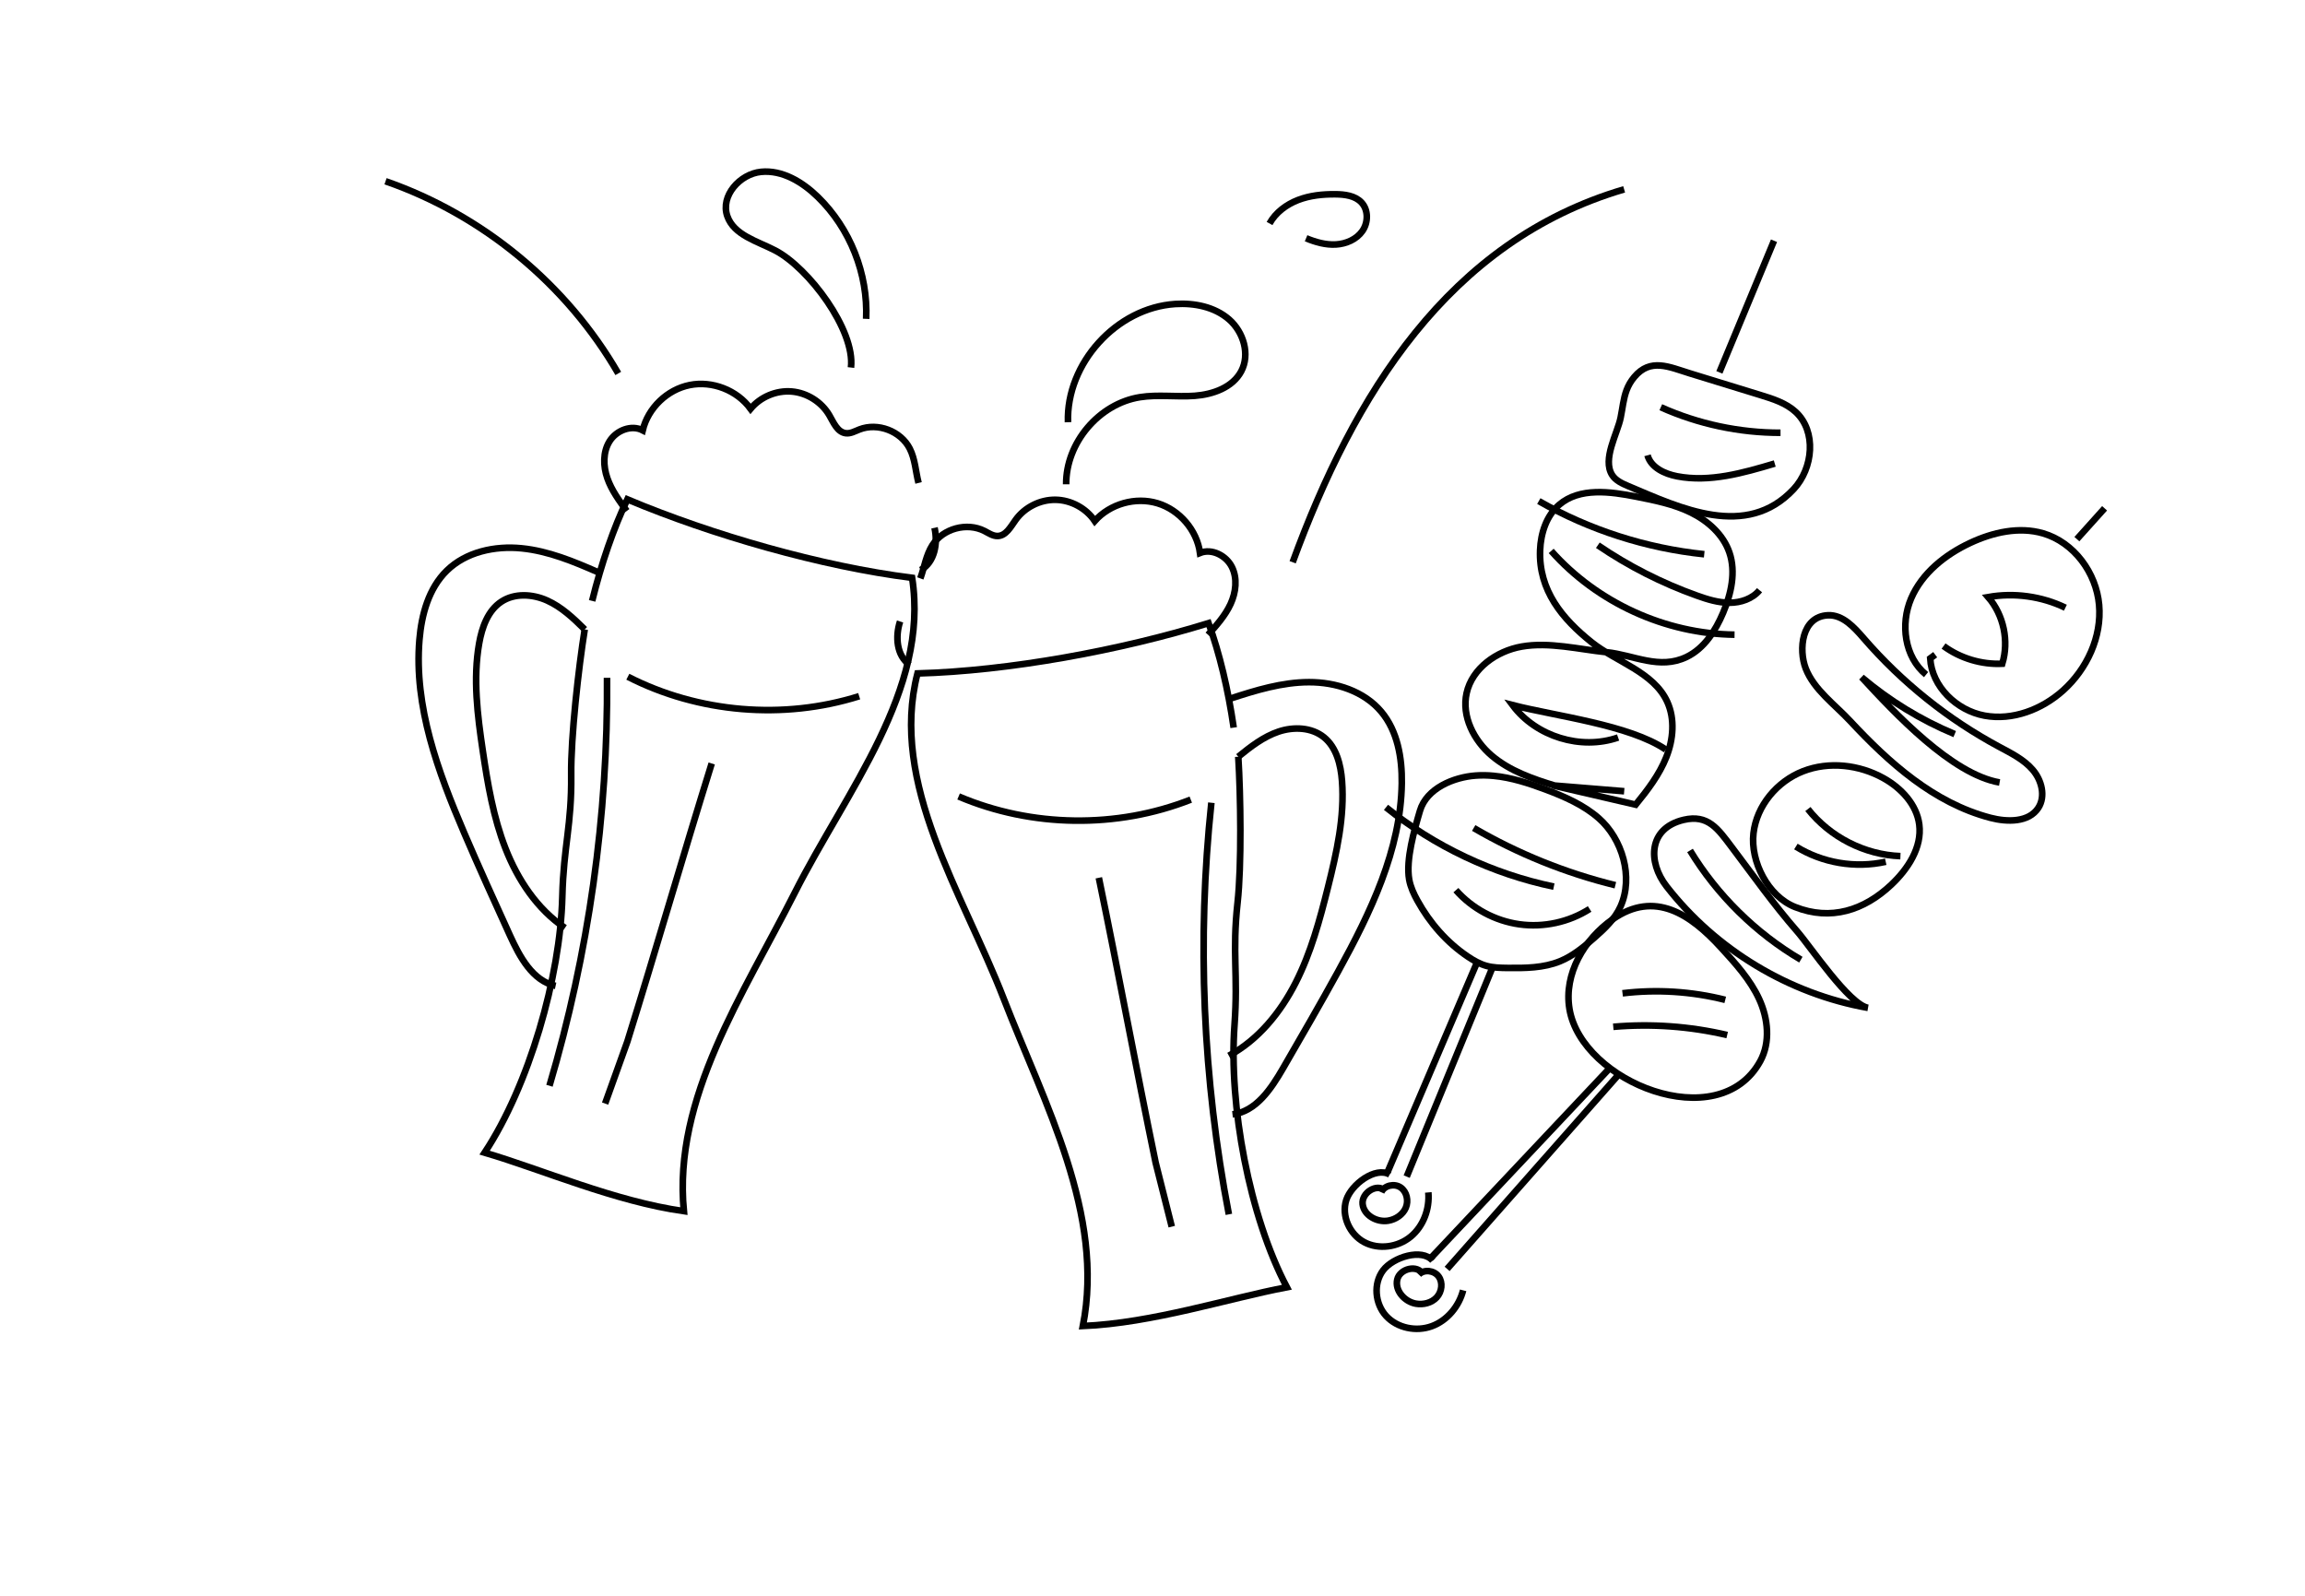 <?xml version="1.0" encoding="utf-8"?>
<!-- Generator: Adobe Illustrator 24.3.1, SVG Export Plug-In . SVG Version: 6.00 Build 0)  -->
<svg version="1.1" id="レイヤー_1" xmlns="http://www.w3.org/2000/svg" xmlns:xlink="http://www.w3.org/1999/xlink" x="0px"
	 y="0px" viewBox="0 0 348 241" style="enable-background:new 0 0 348 241;" xml:space="preserve">
<style type="text/css">
	.st0{fill:none;stroke:#000000;stroke-miterlimit:10;}
	.st1{fill:none;stroke:#000000;stroke-linecap:round;stroke-linejoin:round;stroke-miterlimit:10;}
</style>
<g>
	<g>
		<line class="st0" x1="223.107" y1="145.048" x2="209.47" y2="177.002"/>
		<line class="st0" x1="267.832" y1="36.344" x2="259.585" y2="56.219"/>
		<line class="st0" x1="225.283" y1="146.178" x2="212.378" y2="177.64"/>
		<path class="st0" d="M225.46,117.127c-0.883-0.083-1.77-0.101-2.66-0.037c-3.295,0.238-7.414,1.899-8.422,5.323
			c-0.85,2.891-2.154,7.394-1.625,10.375c0.2,1.126,0.693,2.178,1.245,3.18c1.853,3.364,4.45,6.34,7.641,8.477
			c0.858,0.575,1.768,1.093,2.763,1.371c1.03,0.288,2.114,0.308,3.183,0.321c2.688,0.031,5.456,0.01,7.943-1.011
			c1.944-0.798,3.595-2.16,5.174-3.547c1.555-1.366,3.11-2.831,3.958-4.719c2.001-4.454,0.261-10.223-3.289-13.331
			c-2.291-2.007-5.143-3.248-7.993-4.322C230.82,118.245,228.162,117.382,225.46,117.127z"/>
		<path class="st0" d="M234.824,118.633c-3.414-1.035-6.882-2.239-9.603-4.544c-2.722-2.306-4.572-5.963-3.798-9.445
			c0.836-3.759,4.529-6.362,8.322-7.029c4.143-0.728,8.657,0.424,12.803,0.851c4.136,0.425,7.977,2.707,12.101,0.71
			c2.652-1.284,4.356-3.955,5.503-6.67c1.212-2.869,1.955-6.137,0.948-9.084c-0.926-2.712-3.232-4.776-5.804-6.04
			c-2.571-1.265-5.42-1.834-8.231-2.391c-3.973-0.787-8.574-1.425-11.655,1.204c-1.946,1.66-2.796,4.314-2.893,6.87
			c-0.231,6.068,3.342,10.36,7.808,13.923c3.673,2.929,9.355,4.486,11.395,8.976c1.182,2.602,0.907,5.686-0.147,8.342
			c-1.054,2.656-2.82,4.962-4.625,7.178c-4.181-0.97-8.362-1.94-12.543-2.911c3.603,0.295,7.206,0.59,10.809,0.884"/>
		<path class="st0" d="M245.05,60.946c0.258-1.428,0.605-2.736,1.682-4.021c2.451-2.927,5.263-1.521,8.409-0.554
			c3.546,1.09,7.092,2.18,10.638,3.27c1.898,0.583,3.865,1.205,5.325,2.55c3.179,2.928,2.651,8.496-0.299,11.655
			c-7.151,7.657-17.143,2.856-24.955-0.449c-0.929-0.393-1.915-0.833-2.455-1.684c-1.513-2.385,0.799-6.255,1.285-8.671
			C244.828,62.31,244.93,61.615,245.05,60.946z"/>
		<path class="st0" d="M244.295,111.346c-5.617,1.949-12.384-0.13-15.938-4.897c6.45,1.664,17.624,2.97,23.134,6.714"/>
		<path class="st0" d="M234.193,83.176c6.932,7.812,17.24,12.519,27.683,12.643"/>
		<path class="st0" d="M241.236,82.317c4.633,3.155,9.67,5.716,14.949,7.602c1.593,0.569,3.24,1.082,4.932,1.08
			c1.692-0.002,3.455-0.589,4.532-1.893"/>
		<path class="st0" d="M257.301,83.676c-8.761-0.909-17.327-3.66-24.978-8.024"/>
		<path class="st0" d="M222.492,125.005c6.668,3.882,13.895,6.801,21.389,8.639"/>
		<path class="st0" d="M239.997,137.231c-3.118,1.992-6.956,2.828-10.619,2.312c-3.664-0.515-7.122-2.377-9.57-5.151"/>
		<path class="st0" d="M209.253,121.887c7.349,5.908,16.11,10.048,25.34,11.975"/>
		<path class="st0" d="M250.742,61.482c5.664,2.539,11.869,3.862,18.075,3.854"/>
		<path class="st0" d="M248.734,68.737c0.526,1.855,2.582,2.81,4.475,3.173c4.915,0.943,9.94-0.499,14.737-1.927"/>
		<path class="st0" d="M209.82,177.322c-2.161-1.251-5.811,1.483-6.57,3.862c-0.76,2.379,0.508,5.172,2.711,6.349
			c2.202,1.177,5.088,0.763,7.016-0.823c1.928-1.587,2.886-4.201,2.668-6.688"/>
		<path class="st0" d="M209.119,179.759c-1.247-1.177-3.589,0.331-3.395,2.035s2.166,2.781,3.858,2.499
			c1.13-0.188,2.204-0.895,2.657-1.947c0.453-1.052,0.163-2.425-0.782-3.072c-0.945-0.647-2.459-0.319-2.921,0.729"/>
	</g>
	<g>
		<g>
			<line class="st0" x1="243.048" y1="161.248" x2="215.949" y2="190.004"/>
			<line class="st0" x1="317.743" y1="76.74" x2="313.559" y2="81.396"/>
			<line class="st0" x1="244.413" y1="162.194" x2="218.48" y2="191.572"/>
			<path class="st0" d="M216.3,190.325c-1.623-1.898-5.973-0.533-7.48,1.458c-1.507,1.991-1.24,5.047,0.446,6.889
				s4.545,2.411,6.891,1.555c2.346-0.856,4.118-3.003,4.739-5.421"/>
			<path class="st0" d="M214.828,192.39c-0.785-1.525-3.495-0.881-3.878,0.791c-0.383,1.671,1.119,3.342,2.808,3.639
				c1.128,0.198,2.376-0.111,3.153-0.953c0.777-0.841,0.96-2.233,0.284-3.157s-2.213-1.118-2.997-0.283"/>
		</g>
		<path class="st0" d="M265.758,160.205c1.556-2.84,1.19-6.421-0.163-9.364c-1.352-2.943-3.574-5.383-5.761-7.771
			c-4.586-5.009-9.985-8.741-16.364-4.278c-4.271,2.989-7.403,8.23-6.517,13.541C238.791,163.349,259.469,171.686,265.758,160.205z"
			/>
		<path class="st0" d="M251.605,133.81c7.429,9.569,18.493,16.243,30.422,18.351c-2.858-0.505-8.702-9.261-10.676-11.521
			c-3.577-4.096-6.664-8.463-9.932-12.79c-2.031-2.689-3.542-4.943-7.225-4.074C248.827,125.044,248.765,130.152,251.605,133.81z"/>
		<path class="st0" d="M264.733,125.798c0.479-4.171,3.572-7.838,7.485-9.361c3.912-1.523,8.48-0.996,12.147,1.048
			c2.671,1.489,5.013,3.967,5.399,7.001c0.438,3.444-1.705,6.71-4.232,9.09c-4.101,3.863-9.127,5.495-14.524,3.36
			C266.934,135.324,264.243,130.068,264.733,125.798z"/>
		<path class="st0" d="M300.489,123.465c2.559,0.672,5.818,0.717,7.253-1.505c1.123-1.738,0.507-4.155-0.839-5.726
			c-1.346-1.572-3.262-2.512-5.085-3.491c-7.726-4.149-14.685-9.72-20.423-16.351c-1.459-1.686-3.185-3.603-5.413-3.502
			c-4.003,0.182-4.461,5.196-3.359,8.042c1.234,3.187,4.417,5.462,6.693,7.908C285.186,115.146,291.954,121.225,300.489,123.465z"/>
		<path class="st0" d="M292.17,98.84c-0.253,0.187-0.505,0.374-0.758,0.561c0.252,4.278,4.003,7.871,8.218,8.645
			c4.215,0.773,8.63-0.925,11.825-3.782c3.622-3.24,5.891-8.115,5.459-12.956c-0.432-4.841-3.807-9.436-8.475-10.79
			c-3.618-1.049-7.55-0.157-10.963,1.436c-3.794,1.772-7.303,4.564-8.948,8.415c-1.645,3.851-0.989,8.845,2.263,11.483"/>
		<path class="st0" d="M255.152,128.398c4.11,6.76,9.916,12.481,16.737,16.49"/>
		<path class="st0" d="M260.471,150.953c-5.051-1.277-10.337-1.615-15.51-0.992"/>
		<path class="st0" d="M260.763,156.265c-5.618-1.321-11.448-1.742-17.198-1.242"/>
		<path class="st0" d="M272.948,122.145c3.335,4.238,8.583,6.909,13.972,7.109"/>
		<path class="st0" d="M271.136,127.804c3.995,2.482,8.976,3.325,13.565,2.297"/>
		<path class="st0" d="M295.113,110.832c-5.089-2.118-9.848-5.026-14.055-8.586c4.973,5.401,13.602,14.635,20.836,15.888"/>
		<path class="st0" d="M311.825,91.75c-3.59-1.734-7.732-2.304-11.657-1.606c2.34,2.706,3.171,6.639,2.127,10.061
			c-3.142,0.148-6.326-0.812-8.864-2.671"/>
	</g>
	<g>
		<path class="st0" d="M186.952,114.247c0.363,5.846,0.508,16.422-0.106,22.006c-0.844,7.676,0.099,10.794-0.464,18.496
			c-0.886,12.1,2.234,28.865,7.902,39.591c-8.832,1.68-20.245,5.407-30.796,5.857c3.318-16.857-5.744-33.43-11.962-49.446
			c-6.218-16.016-17.285-32.438-13.008-49.078c13.826-0.375,30.735-3.504,43.947-7.595c1.658,4.56,2.947,9.987,3.791,15.775"/>
		<path class="st0" d="M185.762,105.466c3.858-1.261,7.81-2.468,11.87-2.475c4.059-0.007,8.304,1.354,10.913,4.463
			c2.456,2.927,3.144,6.964,3.09,10.785c-0.142,10.094-4.732,19.547-9.589,28.396c-2.71,4.937-5.534,9.81-8.358,14.683
			c-1.787,3.084-4.071,6.509-7.611,6.921"/>
		<path class="st0" d="M186.952,114.247c1.864-1.516,3.805-3.026,6.082-3.791c2.278-0.765,4.987-0.66,6.853,0.853
			c1.901,1.542,2.537,4.157,2.724,6.598c0.414,5.42-0.811,10.821-2.131,16.094c-1.229,4.91-2.564,9.84-4.86,14.352
			c-2.296,4.511-5.642,8.624-10.092,11.036"/>
		<path class="st0" d="M182.888,121.191c-2.194,20.694-1.301,41.713,2.642,62.146"/>
		<path class="st0" d="M144.728,120.243c11.025,4.699,23.901,4.875,35.05,0.479"/>
		<path class="st0" d="M138.949,87.324c0.614-1.683,0.864-3.526,1.831-5.034c1.603-2.5,5.196-3.475,7.843-2.13
			c0.641,0.326,1.272,0.779,1.992,0.763c1.273-0.028,1.987-1.409,2.731-2.443c1.363-1.893,3.681-3.06,6.014-3.026
			s4.616,1.268,5.923,3.2c2.308-2.592,6.169-3.679,9.49-2.67s5.926,4.059,6.403,7.496c1.788-0.718,3.954,0.396,4.813,2.122
			c0.859,1.726,0.607,3.837-0.201,5.586c-0.809,1.749-2.115,3.213-3.402,4.647"/>
		<path class="st0" d="M137.339,100.371c-1.981-1.353-2.203-4.264-1.45-6.542"/>
		<path class="st0" d="M165.898,132.523c2.966,14.316,5.611,28.698,8.577,43.015l2.433,9.656"/>
	</g>
	<g>
		<path class="st0" d="M88.279,95.024c-0.931,5.782-2.107,16.294-2.041,21.912c0.091,7.721-1.152,10.733-1.342,18.453
			c-0.299,12.129-5.039,28.509-11.726,38.632c8.626,2.533,19.621,7.356,30.078,8.833c-1.658-17.1,8.977-32.71,16.728-48.043
			c7.751-15.333,20.366-30.598,17.733-47.575c-13.723-1.721-30.247-6.486-42.997-11.845c-2.095,4.377-3.907,9.652-5.312,15.33"/>
		<path class="st0" d="M90.32,86.4c-3.717-1.632-7.532-3.218-11.572-3.621s-8.397,0.537-11.297,3.377
			c-2.73,2.674-3.808,6.624-4.127,10.432c-0.843,10.06,2.803,19.915,6.774,29.196c2.215,5.178,4.551,10.303,6.886,15.428
			c1.478,3.243,3.416,6.875,6.9,7.631"/>
		<path class="st0" d="M88.279,95.024c-1.707-1.69-3.491-3.383-5.684-4.367c-2.192-0.984-4.899-1.143-6.904,0.181
			c-2.043,1.349-2.931,3.889-3.354,6.301c-0.941,5.354-0.248,10.848,0.552,16.225c0.744,5.007,1.592,10.044,3.437,14.757
			c1.845,4.714,4.774,9.133,8.967,11.968"/>
		<path class="st0" d="M91.647,102.331c0.166,20.809-2.774,41.641-8.69,61.592"/>
		<path class="st0" d="M129.717,105.11c-11.431,3.601-24.262,2.52-34.93-2.942"/>
		<path class="st0" d="M138.68,72.911c-0.447-1.735-0.516-3.593-1.331-5.188c-1.351-2.644-4.832-3.966-7.598-2.885
			c-0.67,0.262-1.342,0.652-2.056,0.565c-1.264-0.153-1.84-1.597-2.479-2.697c-1.172-2.017-3.365-3.404-5.69-3.598
			c-2.325-0.194-4.718,0.812-6.207,2.607c-2.044-2.805-5.781-4.263-9.184-3.583s-6.294,3.461-7.103,6.836
			c-1.71-0.889-3.974,0.009-4.997,1.642s-0.979,3.759-0.344,5.579s1.791,3.404,2.932,4.957"/>
		<path class="st0" d="M139.009,86.053c2.104-1.153,2.609-4.029,2.082-6.369"/>
		<path class="st0" d="M107.45,115.266c-4.348,13.959-8.383,28.014-12.731,41.973l-3.363,9.373"/>
	</g>
	<path class="st0" d="M245.207,28.585c-26.586,7.819-40.829,31.112-50.044,56.299"/>
	<path class="st0" d="M58.207,27.362c14.661,5.082,27.374,15.583,35.135,29.019"/>
	<path class="st0" d="M161.24,63.745c-0.29-8.878,7.326-17.273,16.19-17.847c2.888-0.187,5.953,0.428,8.134,2.331
		c2.181,1.903,3.194,5.279,1.829,7.832c-1.301,2.434-4.263,3.491-7.016,3.696c-2.753,0.205-5.543-0.225-8.269,0.207
		c-6.183,0.979-11.193,6.893-11.143,13.153"/>
	<path class="st0" d="M130.771,48.138c0.297-6.791-2.426-13.659-7.296-18.401c-2.311-2.25-5.357-4.106-8.567-3.793
		c-3.21,0.313-6.163,3.633-5.104,6.68c1.003,2.886,4.522,3.777,7.232,5.188c5.057,2.634,12.088,12.012,11.443,17.678"/>
	<path class="st0" d="M191.671,33.741c0.925-1.663,2.544-2.869,4.32-3.551c1.776-0.682,3.705-0.877,5.608-0.861
		c1.42,0.012,2.979,0.203,3.952,1.238c1.061,1.13,1.032,3.023,0.148,4.296c-0.884,1.273-2.452,1.955-3.999,2.045
		c-1.547,0.09-3.081-0.346-4.513-0.939"/>
</g>
</svg>

